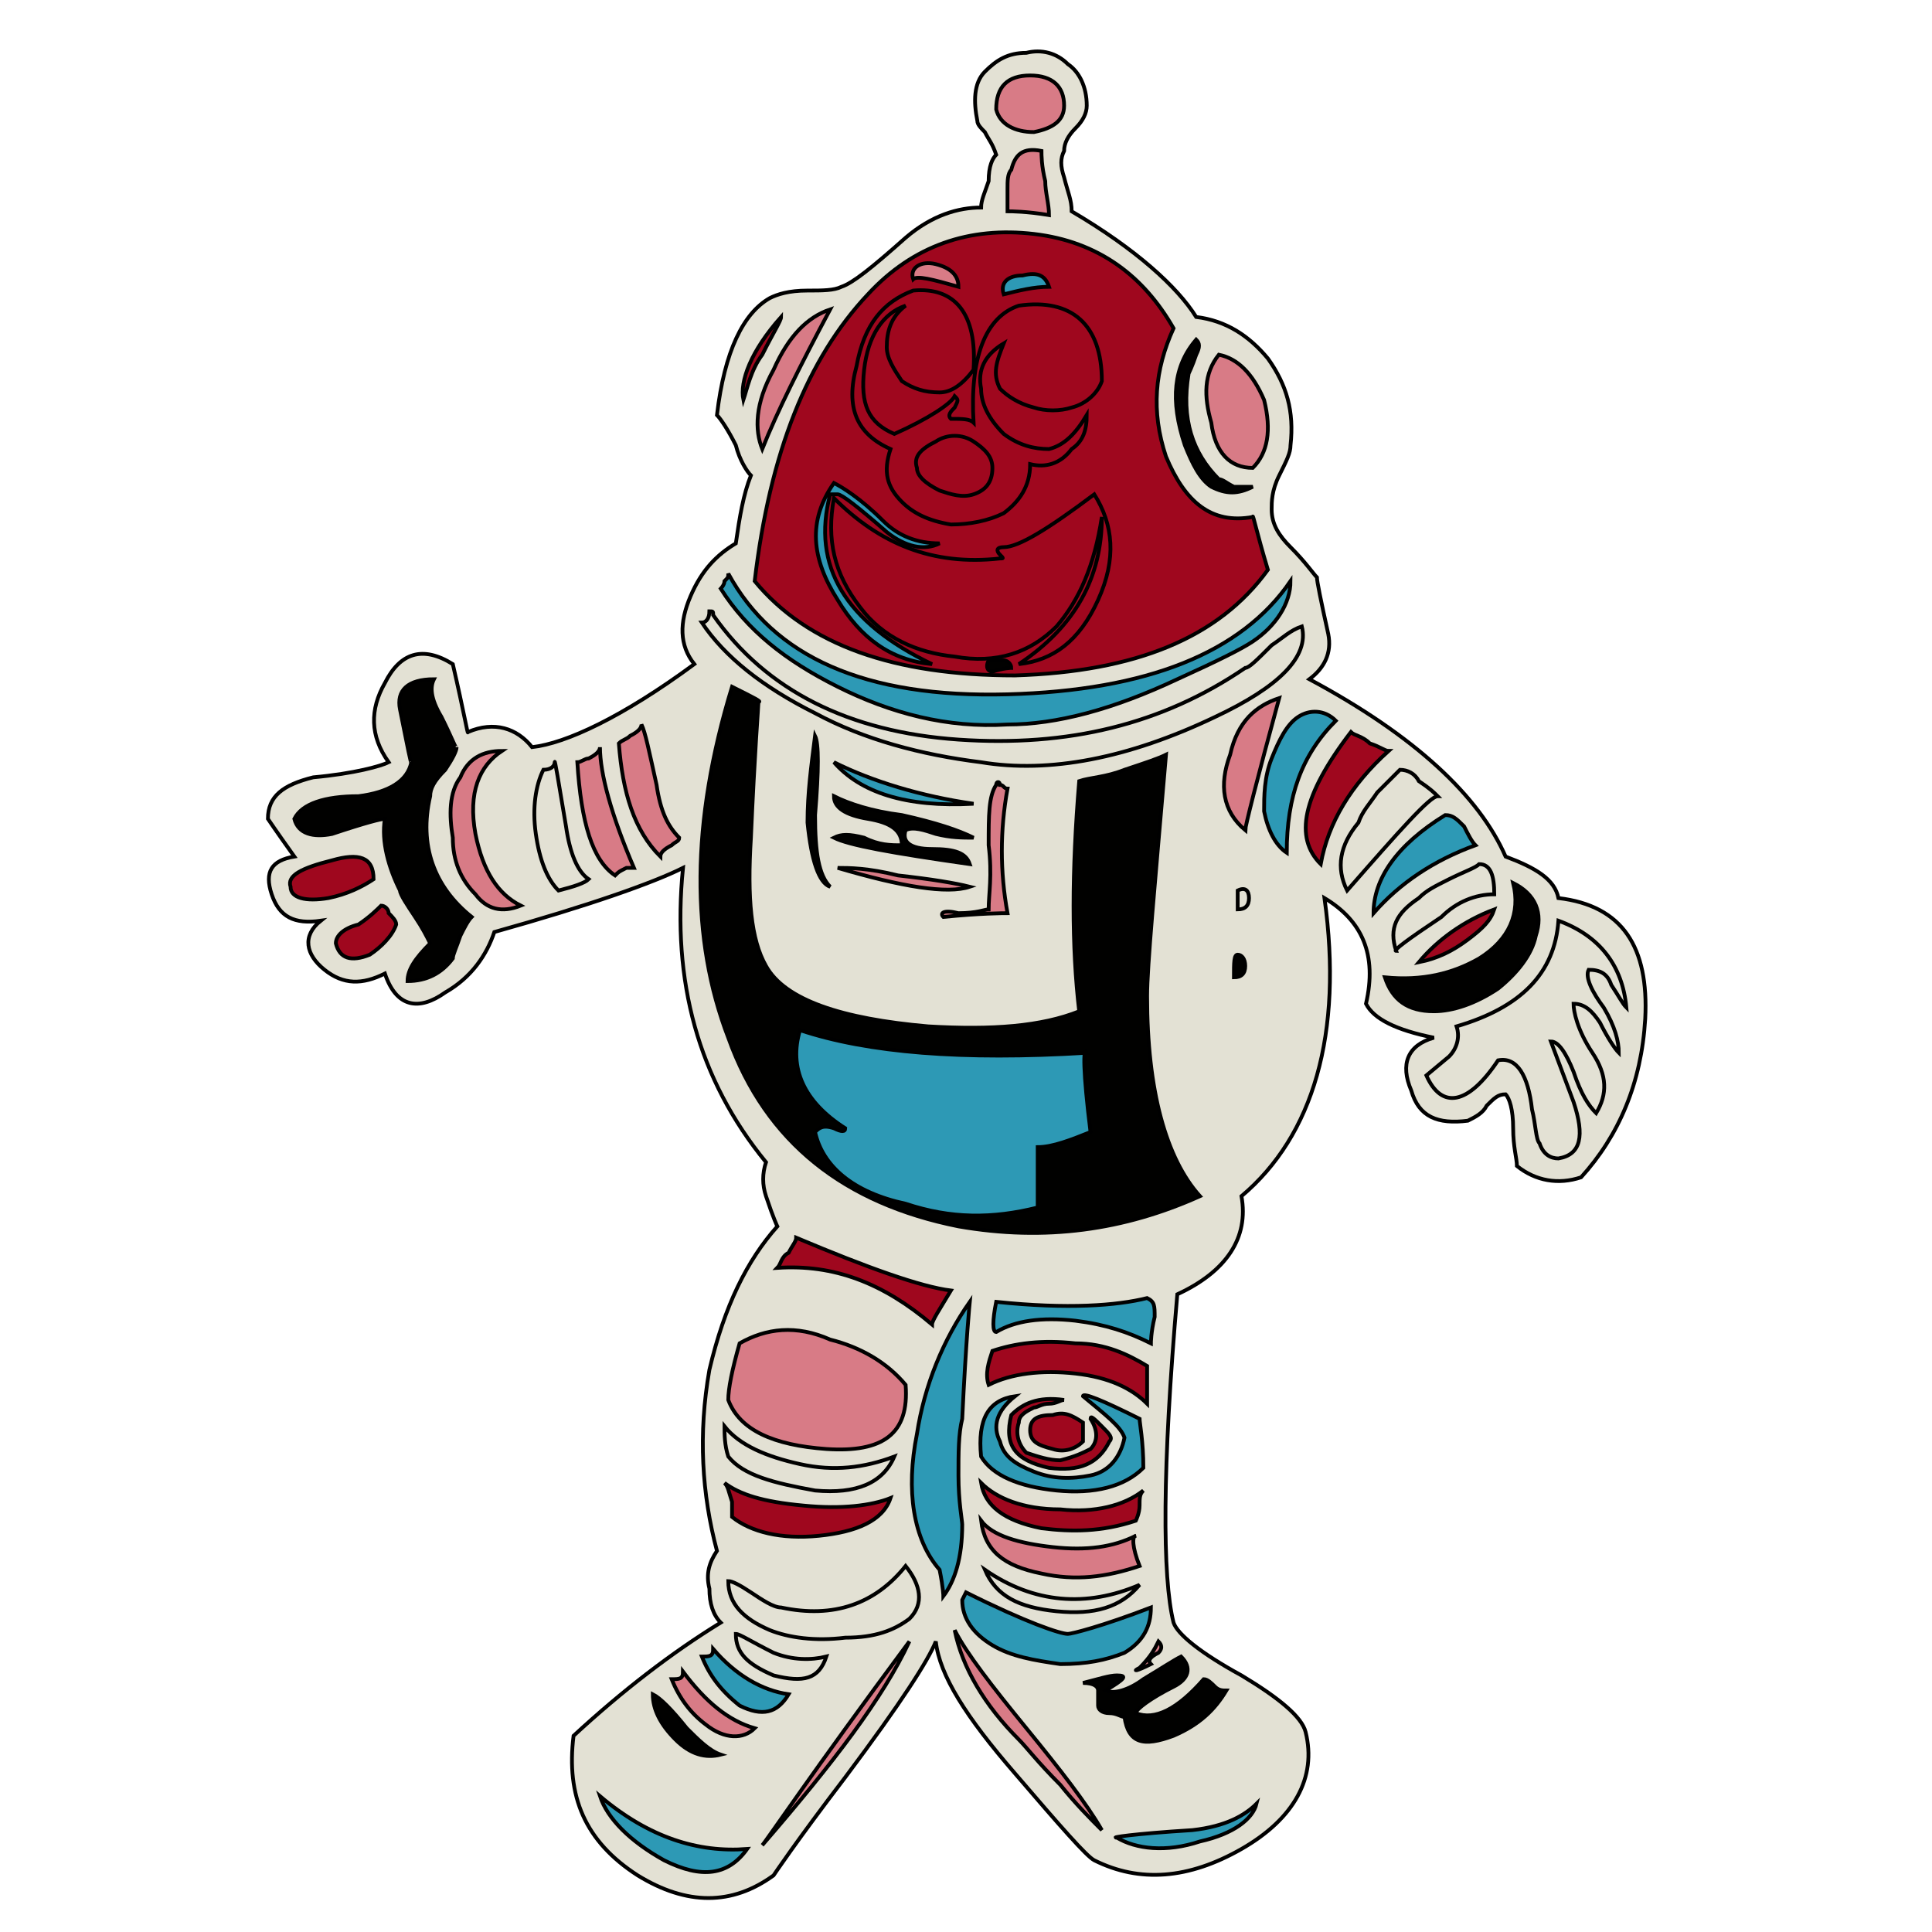 <svg id="th_rob_robot-7" width="100%" height="100%" xmlns="http://www.w3.org/2000/svg" version="1.1" xmlns:xlink="http://www.w3.org/1999/xlink" xmlns:svgjs="http://svgjs.com/svgjs" preserveAspectRatio="xMidYMin slice" data-uid="rob_robot-7" data-keyword="rob_robot-7" viewBox="0 0 512 512" data-colors="[&quot;#E3E1D4&quot;,&quot;#9F071E&quot;,&quot;#010100&quot;,&quot;#2D99B5&quot;,&quot;#010100&quot;,&quot;#E3E1D4&quot;,&quot;#010100&quot;,&quot;#2D99B5&quot;,&quot;#E3E1D4&quot;,&quot;#9F071E&quot;,&quot;#2D99B5&quot;,&quot;#D87B86&quot;,&quot;#E3E1D4&quot;,&quot;#010100&quot;,&quot;#E3E1D4&quot;,&quot;#2D99B5&quot;,&quot;#D87B86&quot;,&quot;#D87B86&quot;,&quot;#010100&quot;,&quot;#010100&quot;,&quot;#010100&quot;,&quot;#D87B86&quot;,&quot;#010100&quot;,&quot;#2D99B5&quot;,&quot;#D87B86&quot;,&quot;#2D99B5&quot;,&quot;#9F071E&quot;,&quot;#E3E1D4&quot;,&quot;#D87B86&quot;,&quot;#2D99B5&quot;,&quot;#9F071E&quot;,&quot;#9F071E&quot;,&quot;#9F071E&quot;,&quot;#2D99B5&quot;,&quot;#2D99B5&quot;,&quot;#E3E1D4&quot;,&quot;#9F071E&quot;,&quot;#D87B86&quot;,&quot;#2D99B5&quot;,&quot;#010100&quot;,&quot;#E3E1D4&quot;,&quot;#2D99B5&quot;,&quot;#010100&quot;,&quot;#E3E1D4&quot;,&quot;#D87B86&quot;,&quot;#9F071E&quot;,&quot;#2D99B5&quot;,&quot;#9F071E&quot;,&quot;#D87B86&quot;,&quot;#9F071E&quot;,&quot;#D87B86&quot;,&quot;#D87B86&quot;,&quot;#010100&quot;,&quot;#D87B86&quot;,&quot;#9F071E&quot;,&quot;#E3E1D4&quot;,&quot;#D87B86&quot;,&quot;#D87B86&quot;,&quot;#E3E1D4&quot;,&quot;#D87B86&quot;,&quot;#010100&quot;,&quot;#9F071E&quot;,&quot;#9F071E&quot;,&quot;#010100&quot;,&quot;#9F071E&quot;,&quot;#2D99B5&quot;,&quot;#D87B86&quot;,&quot;#2D99B5&quot;,&quot;#9F071E&quot;,&quot;#9F071E&quot;,&quot;#9F071E&quot;,&quot;#010100&quot;,&quot;#9F071E&quot;,&quot;#9F071E&quot;,&quot;#2D99B5&quot;,&quot;#2D99B5&quot;,&quot;#010100&quot;,&quot;#2D99B5&quot;,&quot;#2D99B5&quot;,&quot;#9F071E&quot;,&quot;#2D99B5&quot;,&quot;#D87B86&quot;,&quot;#D87B86&quot;]"><path id="th_rob_robot-7_62" d="M399 227C392 211 375 195 347 180C351 177 353 173 352 168C350 159 349 154 349 153C348 152 346 149 342 145C339 142 337 139 337 135C337 133 337 130 339 126C341 122 342 120 342 118C343 109 341 102 336 95C331 89 325 85 317 84C312 76 301 66 284 56C284 53 283 51 282 47C281 44 281 42 282 40C282 38 283 36 285 34C287 32 288 30 288 28C288 23 286 19 283 17C280 14 276 13 272 14C267 14 264 16 261 19C258 22 258 27 259 32C259 33 260 34 261 35C262 37 263 38 264 41C263 42 262 44 262 48C261 51 260 53 260 55C254 55 247 57 240 63C231 71 226 75 223 76C221 77 218 77 214 77C209 77 206 78 204 79C197 83 192 93 190 110C191 111 193 114 195 118C196 122 198 125 199 126C197 131 196 137 195 144C190 147 186 151 183 158C180 165 180 171 184 176C165 190 150 197 141 198C137 193 131 191 124 194C124 195 123 189 120 176C112 171 106 173 102 181C98 188 98 195 103 202C101 203 94 205 83 206C75 208 71 211 71 217C71 217 73 220 78 227C72 228 70 231 72 237C74 243 78 245 85 244C80 248 81 253 86 257C91 261 96 261 102 258C105 267 111 268 118 263C125 259 129 253 131 247C156 240 173 234 181 230C178 260 185 286 203 308C202 311 202 314 203 317C205 323 206 325 206 325C198 334 192 346 188 363C185 380 186 396 190 411C188 414 187 417 188 421C188 425 189 428 191 430C178 438 165 448 152 460C150 476 155 488 169 497C182 505 194 505 205 497C205 497 211 488 224 471C239 451 246 440 248 435C249 444 256 455 269 470C281 484 288 492 290 493C302 499 315 498 329 490C343 482 349 471 346 459C345 455 339 450 329 444C318 438 312 433 311 430C308 418 308 389 312 343C325 337 331 328 329 317C348 301 356 274 351 238C361 244 365 253 362 266C364 270 370 273 380 275C373 277 371 282 374 289C376 296 381 298 389 297C391 296 393 295 394 293C396 291 397 290 399 290C400 291 401 294 401 299C401 304 402 307 402 309C407 313 413 314 419 312C429 301 435 287 436 270C437 251 430 240 413 238C412 233 407 230 399 227Z " fill-rule="evenodd" fill="#e3e1d4" stroke-width="1" stroke="#000000"></path><path id="th_rob_robot-7_0" d="M206 362C207 361 207 361 208 361C207 363 206 365 207 367C208 370 209 371 211 372C210 373 208 372 207 370C205 368 204 366 204 363C205 363 205 363 206 362Z " fill-rule="evenodd" fill="#9f071e" stroke-width="1" stroke="#000000"></path><path id="th_rob_robot-7_1" d="M215 360C214 362 216 363 219 365C223 366 225 367 225 369C224 373 221 374 216 372C212 370 209 368 209 364C212 363 213 361 212 360Z " fill-rule="evenodd" fill="#010100" stroke-width="1" stroke="#000000"></path><path id="th_rob_robot-7_2" d="M227 367C230 367 230 369 229 372C228 375 227 376 224 375C227 371 228 368 227 367Z " fill-rule="evenodd" fill="#2d99b5" stroke-width="1" stroke="#000000"></path><path id="th_rob_robot-7_3" d="M224 359C218 357 213 356 208 358C203 360 201 363 202 367C203 370 206 373 211 376C216 379 221 380 225 379C230 378 232 375 232 370C232 366 230 362 224 359Z " fill-rule="evenodd" fill="#010100" stroke-width="1" stroke="#000000"></path><path id="th_rob_robot-7_4" d="M424 271C422 268 420 266 417 266C417 268 418 273 422 279C426 285 426 290 423 295C421 293 419 290 417 284C415 279 413 276 411 276L417 292C420 301 419 306 413 307C411 307 409 306 408 303C407 302 407 298 406 294C405 285 402 280 397 281C389 293 382 294 378 285L384 280C386 278 387 275 386 272C403 267 412 258 413 244C424 248 430 256 431 267C430 266 429 264 427 261C426 258 424 257 421 257C420 259 422 263 425 267C428 272 429 276 429 279C428 278 426 275 424 271Z " fill-rule="evenodd" fill="#e3e1d4" stroke-width="1" stroke="#000000"></path><path id="th_rob_robot-7_5" d="M392 254C400 249 403 242 401 234C407 237 409 242 407 248C406 253 402 258 397 262C391 266 385 268 380 268C373 268 369 265 367 259C377 260 385 258 392 254Z " fill-rule="evenodd" fill="#010100" stroke-width="1" stroke="#000000"></path><path id="th_rob_robot-7_6" d="M383 216C385 216 386 217 388 219C389 221 390 223 391 224C380 228 371 234 364 242C364 233 370 224 383 216Z " fill-rule="evenodd" fill="#2d99b5" stroke-width="1" stroke="#000000"></path><path id="th_rob_robot-7_7" d="M360 218C361 215 363 213 365 210C369 206 371 204 371 204C373 204 375 205 376 207C379 209 380 210 381 211C379 211 371 220 357 236C354 230 355 224 360 218Z " fill-rule="evenodd" fill="#e3e1d4" stroke-width="1" stroke="#000000"></path><path id="th_rob_robot-7_8" d="M358 194C359 195 361 195 363 197C366 198 367 199 368 199C358 208 352 218 350 229C343 222 345 211 358 194Z " fill-rule="evenodd" fill="#9f071e" stroke-width="1" stroke="#000000"></path><path id="th_rob_robot-7_9" d="M341 226C338 224 336 220 335 215C335 211 335 206 337 201C339 196 341 192 344 190C347 188 351 188 354 191C345 200 341 211 341 226Z " fill-rule="evenodd" fill="#2d99b5" stroke-width="1" stroke="#000000"></path><path id="th_rob_robot-7_10" d="M326 200C328 191 333 187 339 185C333 207 330 219 330 220C324 215 323 208 326 200Z " fill-rule="evenodd" fill="#d87b86" stroke-width="1" stroke="#000000"></path><path id="th_rob_robot-7_11" d="M328 236C330 235 331 236 331 238C331 240 330 241 328 241Z " fill-rule="evenodd" fill="#e3e1d4" stroke-width="1" stroke="#000000"></path><path id="th_rob_robot-7_12" d="M328 253C329 253 330 254 330 256C330 258 329 259 327 259C327 255 327 253 328 253Z " fill-rule="evenodd" fill="#010100" stroke-width="1" stroke="#000000"></path><path id="th_rob_robot-7_13" d="M260 202C244 200 229 196 216 189C202 182 192 174 186 165C187 165 188 164 188 162C189 162 189 162 189 163C203 183 225 194 254 196C283 198 308 192 330 177C331 177 333 175 337 171C340 169 342 167 345 166C347 174 339 182 322 190C299 201 278 205 260 202Z " fill-rule="evenodd" fill="#e3e1d4" stroke-width="1" stroke="#000000"></path><path id="th_rob_robot-7_14" d="M258 213C240 214 228 210 221 202C231 207 244 211 258 213Z " fill-rule="evenodd" fill="#2d99b5" stroke-width="1" stroke="#000000"></path><path id="th_rob_robot-7_15" d="M238 232C247 233 253 234 257 235C251 237 239 235 222 230C225 230 230 230 238 232Z " fill-rule="evenodd" fill="#d87b86" stroke-width="1" stroke="#000000"></path><path id="th_rob_robot-7_16" d="M265 208C266 208 266 209 267 209C265 220 265 231 267 242C266 242 260 242 250 243C249 242 250 241 254 242C259 242 261 241 262 241C262 237 263 232 262 224C262 216 262 211 264 208C264 207 265 207 265 208Z " fill-rule="evenodd" fill="#d87b86" stroke-width="1" stroke="#000000"></path><path id="th_rob_robot-7_17" d="M239 216C248 218 254 220 258 222C255 222 252 222 248 221C245 220 242 219 240 220C239 223 241 225 247 225C253 225 256 226 257 229C236 226 225 224 221 222C223 221 225 221 229 222C233 224 236 224 239 224C239 220 236 218 230 217C224 216 221 214 221 211C225 213 231 215 239 216Z " fill-rule="evenodd" fill="#010100" stroke-width="1" stroke="#000000"></path><path id="th_rob_robot-7_18" d="M214 218C214 210 215 203 216 195C217 197 217 204 216 216C216 226 217 232 220 235C217 234 215 228 214 218Z " fill-rule="evenodd" fill="#010100" stroke-width="1" stroke="#000000"></path><path id="th_rob_robot-7_19" d="M193 275C183 249 183 218 194 182C200 185 202 186 201 186C201 187 200 199 199 222C198 238 199 249 203 256C208 265 223 270 246 272C263 273 276 272 286 268C284 251 284 231 286 207C289 206 293 206 298 204C304 202 307 201 309 200C306 235 304 256 304 264C304 289 309 307 318 317C298 326 277 329 254 325C224 319 203 303 193 275Z " fill-rule="evenodd" fill="#010100" stroke-width="1" stroke="#000000"></path><path id="th_rob_robot-7_20" d="M302 442C305 439 306 437 307 435C308 436 308 437 307 438C305 439 304 440 305 441C301 443 300 443 302 442Z " fill-rule="evenodd" fill="#d87b86" stroke-width="1" stroke="#000000"></path><path id="th_rob_robot-7_21" d="M311 447C305 450 301 453 301 454C306 456 312 453 319 445C320 445 321 446 322 447C323 448 324 448 325 448C322 453 318 457 311 460C303 463 299 462 298 455C297 455 296 454 294 454C292 454 291 453 291 452L291 448C291 447 290 446 287 446C291 445 294 444 296 444C299 444 298 445 293 448C295 449 299 448 303 445C308 442 311 440 313 439C316 442 315 445 311 447Z " fill-rule="evenodd" fill="#010100" stroke-width="1" stroke="#000000"></path><path id="th_rob_robot-7_22" d="M318 488C309 491 301 490 296 487C294 487 300 486 316 485C325 484 330 481 333 478C332 482 327 486 318 488Z " fill-rule="evenodd" fill="#2d99b5" stroke-width="1" stroke="#000000"></path><path id="th_rob_robot-7_23" d="M272 458C281 469 288 478 292 485C289 482 285 478 281 473C275 467 272 463 270 461C261 452 255 442 253 432C256 438 263 447 272 458Z " fill-rule="evenodd" fill="#d87b86" stroke-width="1" stroke="#000000"></path><path id="th_rob_robot-7_24" d="M305 426C305 431 303 435 298 438C293 440 288 441 281 441C274 440 268 439 263 436C258 433 255 429 255 424C255 424 255 424 256 422C272 430 281 433 283 433C284 433 292 431 305 426Z " fill-rule="evenodd" fill="#2d99b5" stroke-width="1" stroke="#000000"></path><path id="th_rob_robot-7_25" d="M276 405C266 403 261 399 260 393C264 397 271 400 281 400C290 401 298 399 303 395C302 396 302 397 302 399C302 401 301 403 301 403C292 406 284 406 276 405Z " fill-rule="evenodd" fill="#9f071e" stroke-width="1" stroke="#000000"></path><path id="th_rob_robot-7_26" d="M280 427C270 426 264 423 261 416C274 425 288 426 302 420C297 426 290 428 280 427Z " fill-rule="evenodd" fill="#e3e1d4" stroke-width="1" stroke="#000000"></path><path id="th_rob_robot-7_27" d="M276 417C266 415 261 411 260 403C263 407 270 409 279 410C288 411 295 410 301 407C300 407 300 410 302 415C293 418 285 419 276 417Z " fill-rule="evenodd" fill="#d87b86" stroke-width="1" stroke="#000000"></path><path id="th_rob_robot-7_28" d="M265 382C266 386 269 388 274 390C279 392 284 392 289 391C294 390 297 386 298 381C297 378 293 375 287 370C287 369 292 371 302 376C302 377 303 382 303 389C298 394 290 396 280 395C270 394 263 391 260 386C259 376 262 371 269 370C264 374 263 378 265 382Z " fill-rule="evenodd" fill="#2d99b5" stroke-width="1" stroke="#000000"></path><path id="th_rob_robot-7_29" d="M287 382C285 384 282 385 279 384C275 383 273 382 273 379C273 376 275 375 279 375C282 374 284 375 287 377Z " fill-rule="evenodd" fill="#9f071e" stroke-width="1" stroke="#000000"></path><path id="th_rob_robot-7_30" d="M292 378C294 380 295 381 294 382C291 388 286 390 278 389C269 387 266 383 268 375C271 372 275 370 282 371C281 371 280 372 278 372C276 372 275 373 274 373C272 374 270 375 270 377C269 380 270 383 272 385C275 386 278 387 281 387C285 386 287 385 289 384C291 382 291 379 289 376C289 375 290 376 292 378Z " fill-rule="evenodd" fill="#9f071e" stroke-width="1" stroke="#000000"></path><path id="th_rob_robot-7_31" d="M285 356C293 356 299 359 304 362L304 372C300 368 294 365 285 364C276 363 268 364 262 367C261 364 262 361 263 358C269 356 276 355 285 356Z " fill-rule="evenodd" fill="#9f071e" stroke-width="1" stroke="#000000"></path><path id="th_rob_robot-7_32" d="M285 350C276 349 269 350 264 353C263 353 263 350 264 345C283 347 296 346 304 344C306 345 306 346 306 349C305 353 305 356 305 356C299 353 293 351 285 350Z " fill-rule="evenodd" fill="#2d99b5" stroke-width="1" stroke="#000000"></path><path id="th_rob_robot-7_33" d="M243 380C245 367 250 355 257 345C257 345 256 355 255 376C254 380 254 385 254 391C254 398 255 403 255 404C255 413 253 419 250 423C250 423 250 421 249 416C242 408 240 395 243 380Z " fill-rule="evenodd" fill="#2d99b5" stroke-width="1" stroke="#000000"></path><path id="th_rob_robot-7_34" d="M199 422C202 424 205 426 207 426C221 429 232 425 240 415C244 420 245 425 241 429C237 432 232 434 224 434C216 435 209 434 204 432C197 429 193 425 193 419C194 419 196 420 199 422Z " fill-rule="evenodd" fill="#e3e1d4" stroke-width="1" stroke="#000000"></path><path id="th_rob_robot-7_35" d="M241 435C234 450 221 467 202 489C203 488 215 470 241 435Z " fill-rule="evenodd" fill="#d87b86" stroke-width="1" stroke="#000000"></path><path id="th_rob_robot-7_36" d="M181 443C187 451 193 456 200 458C197 461 192 461 187 457C183 454 180 450 178 445C180 445 181 445 181 443Z " fill-rule="evenodd" fill="#d87b86" stroke-width="1" stroke="#000000"></path><path id="th_rob_robot-7_37" d="M198 490C193 497 186 498 176 493C167 488 161 482 159 476C172 487 185 491 198 490Z " fill-rule="evenodd" fill="#2d99b5" stroke-width="1" stroke="#000000"></path><path id="th_rob_robot-7_38" d="M179 461C175 457 173 453 173 449C175 450 178 453 182 458C185 461 188 464 191 465C187 466 183 465 179 461Z " fill-rule="evenodd" fill="#010100" stroke-width="1" stroke="#000000"></path><path id="th_rob_robot-7_39" d="M205 438C210 440 215 440 219 439C217 445 213 446 205 444C198 441 195 438 195 433C196 433 199 435 205 438Z " fill-rule="evenodd" fill="#e3e1d4" stroke-width="1" stroke="#000000"></path><path id="th_rob_robot-7_40" d="M209 449C206 454 202 455 196 452C191 448 188 444 186 439C188 439 189 439 189 437C195 444 202 448 209 449Z " fill-rule="evenodd" fill="#2d99b5" stroke-width="1" stroke="#000000"></path><path id="th_rob_robot-7_41" d="M217 407C207 408 199 406 194 402C194 402 194 400 194 398C193 395 193 394 192 393C196 396 202 398 213 399C223 400 231 399 236 397C234 403 227 406 217 407Z " fill-rule="evenodd" fill="#9f071e" stroke-width="1" stroke="#000000"></path><path id="th_rob_robot-7_42" d="M212 388C221 390 229 389 237 386C234 393 227 396 216 395C205 393 197 391 193 386C192 383 192 380 192 378C196 383 203 386 212 388Z " fill-rule="evenodd" fill="#e3e1d4" stroke-width="1" stroke="#000000"></path><path id="th_rob_robot-7_43" d="M220 355C228 357 235 361 240 367C241 380 234 385 219 384C205 383 196 379 193 371C193 368 194 363 196 356C203 352 211 351 220 355Z " fill-rule="evenodd" fill="#d87b86" stroke-width="1" stroke="#000000"></path><path id="th_rob_robot-7_44" d="M252 342C249 347 247 350 247 351C234 340 221 335 206 336C207 335 207 333 209 332C210 330 211 329 211 328C230 336 244 341 252 342Z " fill-rule="evenodd" fill="#9f071e" stroke-width="1" stroke="#000000"></path><path id="th_rob_robot-7_45" d="M267 184C304 183 329 173 342 154C342 160 338 166 332 170C329 172 323 175 312 180C295 188 280 192 267 192C251 193 236 189 222 182C208 175 198 167 191 156C191 156 192 155 192 154C193 153 193 153 193 152C205 174 229 185 267 184Z " fill-rule="evenodd" fill="#2d99b5" stroke-width="1" stroke="#000000"></path><path id="th_rob_robot-7_46" d="M207 84C207 85 205 88 202 94C199 98 198 103 197 106C196 101 199 93 207 84Z " fill-rule="evenodd" fill="#9f071e" stroke-width="1" stroke="#000000"></path><path id="th_rob_robot-7_47" d="M202 119C200 114 200 107 205 98C209 89 214 84 220 82C212 97 206 109 202 119Z " fill-rule="evenodd" fill="#d87b86" stroke-width="1" stroke="#000000"></path><path id="th_rob_robot-7_48" d="M274 62C291 64 303 73 311 87C306 98 305 109 309 121C314 133 321 139 332 137C332 136 333 141 336 151C323 169 301 178 269 179C237 179 214 171 200 154C204 120 214 95 230 78C242 65 257 60 274 62Z " fill-rule="evenodd" fill="#9f071e" stroke-width="1" stroke="#000000"></path><path id="th_rob_robot-7_49" d="M267 56C267 55 267 53 267 50C267 48 267 46 268 45C269 41 271 39 276 40C276 41 276 44 277 48C277 51 278 54 278 57C272 56 268 56 267 56Z " fill-rule="evenodd" fill="#d87b86" stroke-width="1" stroke="#000000"></path><path id="th_rob_robot-7_50" d="M274 35C269 35 265 33 264 29C264 23 267 20 273 20C279 20 282 23 282 28C282 32 279 34 274 35Z " fill-rule="evenodd" fill="#d87b86" stroke-width="1" stroke="#000000"></path><path id="th_rob_robot-7_51" d="M317 94C316 97 315 99 315 99C313 111 316 120 323 127C324 127 325 128 327 129C329 129 330 129 332 129C328 131 325 131 321 129C318 127 316 123 314 118C310 106 311 97 317 90C318 91 318 92 317 94Z " fill-rule="evenodd" fill="#010100" stroke-width="1" stroke="#000000"></path><path id="th_rob_robot-7_52" d="M335 106C337 114 336 120 332 124C326 124 322 120 321 112C319 105 319 99 323 94C328 95 332 99 335 106Z " fill-rule="evenodd" fill="#d87b86" stroke-width="1" stroke="#000000"></path><path id="th_rob_robot-7_53" d="M389 249C385 252 381 254 376 255C381 249 388 244 396 241C395 244 393 246 389 249Z " fill-rule="evenodd" fill="#9f071e" stroke-width="1" stroke="#000000"></path><path id="th_rob_robot-7_54" d="M382 243C373 249 369 252 370 252C368 246 370 242 376 238C378 236 380 235 384 233C388 231 391 230 392 229C395 229 396 232 396 237C391 237 386 239 382 243Z " fill-rule="evenodd" fill="#e3e1d4" stroke-width="1" stroke="#000000"></path><path id="th_rob_robot-7_55" d="M164 197C165 196 166 196 167 195C169 194 170 193 170 192C171 194 172 199 174 208C175 215 177 219 180 222C180 223 179 223 178 224C176 225 175 226 175 227C168 220 165 210 164 197Z " fill-rule="evenodd" fill="#d87b86" stroke-width="1" stroke="#000000"></path><path id="th_rob_robot-7_56" d="M153 202C154 202 155 201 156 201C158 200 159 199 159 198C159 205 162 216 168 230C167 230 166 230 166 230C164 231 164 231 163 232C157 228 154 218 153 202Z " fill-rule="evenodd" fill="#d87b86" stroke-width="1" stroke="#000000"></path><path id="th_rob_robot-7_57" d="M142 221C141 214 142 208 144 204C146 204 147 203 147 202C147 201 148 207 150 219C151 226 153 231 156 233C155 234 152 235 148 236C145 233 143 228 142 221Z " fill-rule="evenodd" fill="#e3e1d4" stroke-width="1" stroke="#000000"></path><path id="th_rob_robot-7_58" d="M126 221C128 231 132 237 138 240C133 242 129 241 126 237C122 233 120 228 120 222C119 216 119 210 122 206C124 201 128 199 133 199C127 203 124 210 126 221Z " fill-rule="evenodd" fill="#d87b86" stroke-width="1" stroke="#000000"></path><path id="th_rob_robot-7_59" d="M114 250C113 248 112 246 110 243C108 240 106 237 106 236C103 230 101 223 102 217C101 217 97 218 88 221C83 222 79 221 78 217C80 213 86 211 95 211C103 210 108 207 109 202C109 203 108 198 106 188C105 183 108 180 115 180C114 182 114 185 117 190C120 196 121 199 121 198C121 199 120 201 118 204C115 207 114 209 114 211C111 224 115 235 125 243C124 244 123 246 122 248C121 251 120 253 120 254C117 258 113 260 108 260C108 257 110 254 114 250Z " fill-rule="evenodd" fill="#010100" stroke-width="1" stroke="#000000"></path><path id="th_rob_robot-7_60" d="M95 245C98 243 100 241 101 240C102 240 103 241 103 242C104 243 105 244 105 245C104 248 101 251 98 253C93 255 90 254 89 250C89 248 91 246 95 245Z " fill-rule="evenodd" fill="#9f071e" stroke-width="1" stroke="#000000"></path><path id="th_rob_robot-7_61" d="M88 228C95 226 99 227 99 233C96 235 92 237 87 238C81 239 77 238 77 235C76 232 80 230 88 228Z " fill-rule="evenodd" fill="#9f071e" stroke-width="1" stroke="#000000"></path><path id="th_rob_robot-7_63" d="M291 134C283 141 278 145 277 145C280 141 284 137 291 134Z " fill-rule="evenodd" fill="#010100" stroke-width="1" stroke="#000000"></path><path id="th_rob_robot-7_64" d="M285 146C285 144 285 143 286 142C287 143 287 144 286 146C285 148 285 149 286 150C285 150 284 148 285 146Z " fill-rule="evenodd" fill="#9f071e" stroke-width="1" stroke="#000000"></path><path id="th_rob_robot-7_65" d="M273 150C273 150 274 149 276 149C278 148 279 147 280 146C282 150 283 154 281 159C279 165 277 167 273 167Z " fill-rule="evenodd" fill="#9f071e" stroke-width="1" stroke="#000000"></path><path id="th_rob_robot-7_66" d="M270 169C264 171 260 172 258 170C258 161 259 155 259 152C260 152 262 152 264 152C266 151 268 151 270 151Z " fill-rule="evenodd" fill="#d87b86" stroke-width="1" stroke="#000000"></path><path id="th_rob_robot-7_67" d="M245 168C245 156 245 150 246 150C246 150 248 151 250 152C252 152 254 152 256 152C256 155 255 161 255 170C251 171 248 170 245 168Z " fill-rule="evenodd" fill="#2d99b5" stroke-width="1" stroke="#000000"></path><path id="th_rob_robot-7_68" d="M242 166C237 166 234 164 232 160C231 156 231 151 232 146C234 146 235 147 237 148C238 149 240 149 242 149Z " fill-rule="evenodd" fill="#9f071e" stroke-width="1" stroke="#000000"></path><path id="th_rob_robot-7_69" d="M223 138C226 139 228 141 229 145C230 148 230 152 228 155C225 151 223 145 223 138Z " fill-rule="evenodd" fill="#9f071e" stroke-width="1" stroke="#000000"></path><path id="th_rob_robot-7_70" d="M265 147C266 148 266 148 265 148C247 150 233 144 221 132C219 143 221 152 228 161C234 169 243 173 253 174C264 176 273 173 280 166C286 159 290 150 292 137C292 153 285 166 270 176C279 175 286 170 291 159C296 148 295 139 290 131C278 140 270 145 266 145C264 145 264 146 265 147Z " fill-rule="evenodd" fill="#9f071e" stroke-width="1" stroke="#000000"></path><path id="th_rob_robot-7_71" d="M246 115C252 113 257 114 263 117C269 121 271 125 267 131C263 136 257 138 249 136C240 133 237 129 239 121C239 119 241 117 246 115Z " fill-rule="evenodd" fill="#010100" stroke-width="1" stroke="#000000"></path><path id="th_rob_robot-7_72" d="M239 133C242 136 246 138 252 139C257 139 262 138 266 136C270 133 273 129 273 123C277 124 281 123 284 119C287 117 288 114 288 110C285 115 282 118 278 119C274 119 270 118 266 115C262 111 260 107 260 103C259 98 261 94 266 91C264 96 263 99 265 103C267 105 270 107 274 108C277 109 281 109 284 108C288 107 291 104 292 101C292 86 284 79 270 81C261 84 257 95 258 112C257 111 255 111 252 111C251 110 252 109 253 108C254 106 254 106 253 105C252 107 246 111 237 115C230 112 228 107 229 98C230 89 234 83 240 81C236 84 235 88 235 92C235 95 237 98 239 101C242 103 245 104 249 104C252 104 255 102 258 98C259 83 253 76 242 77C234 80 229 86 227 97C224 108 227 115 236 119C234 125 235 129 239 133Z " fill-rule="evenodd" fill="#9f071e" stroke-width="1" stroke="#000000"></path><path id="th_rob_robot-7_73" d="M285 299C284 299 283 300 280 300C278 300 276 300 276 301C273 298 275 294 281 291C241 285 221 283 221 283C221 284 222 286 224 288C225 289 225 290 224 293C217 291 214 286 214 277C234 283 257 285 285 282Z " fill-rule="evenodd" fill="#9f071e" stroke-width="1" stroke="#000000"></path><path id="th_rob_robot-7_74" d="M248 317C243 316 239 315 236 315C227 312 222 308 219 302C239 308 253 312 261 312C261 311 261 314 261 320C258 319 254 318 248 317Z " fill-rule="evenodd" fill="#2d99b5" stroke-width="1" stroke="#000000"></path><path id="th_rob_robot-7_75" d="M212 273C209 283 213 292 224 299C224 300 223 300 221 299C218 298 217 299 216 300C218 309 226 316 240 319C252 323 263 323 275 320C275 319 275 314 275 304C279 304 284 302 289 300C287 284 287 277 288 279C255 281 230 279 212 273Z " fill-rule="evenodd" fill="#2d99b5" stroke-width="1" stroke="#000000"></path><path id="th_rob_robot-7_76" d="M263 178C266 177 268 177 268 177C268 176 267 175 266 175L262 175C261 177 262 178 263 178Z " fill-rule="evenodd" fill="#010100" stroke-width="1" stroke="#000000"></path><path id="th_rob_robot-7_77" d="M220 131L222 131C223 131 227 134 235 141C240 145 245 146 249 144C243 144 238 142 234 138C228 132 223 129 221 128C214 138 215 148 222 159C228 169 236 175 247 176C224 165 215 150 220 131Z " fill-rule="evenodd" fill="#2d99b5" stroke-width="1" stroke="#000000"></path><path id="th_rob_robot-7_78" d="M252 128C248 127 246 125 247 122C248 119 250 118 254 120C258 121 260 123 260 126C258 128 255 128 252 128Z " fill-rule="evenodd" fill="#2d99b5" stroke-width="1" stroke="#000000"></path><path id="th_rob_robot-7_79" d="M258 117C255 115 251 115 248 117C244 119 242 121 243 124C243 126 245 128 249 130C252 131 255 132 258 131C261 130 263 128 263 124C263 121 261 119 258 117Z " fill-rule="evenodd" fill="#9f071e" stroke-width="1" stroke="#000000"></path><path id="th_rob_robot-7_80" d="M278 76C277 73 275 72 271 73C267 73 265 75 266 78C270 77 274 76 278 76Z " fill-rule="evenodd" fill="#2d99b5" stroke-width="1" stroke="#000000"></path><path id="th_rob_robot-7_81" d="M248 70C244 69 241 71 242 74C243 73 247 74 254 76C254 73 252 71 248 70Z " fill-rule="evenodd" fill="#d87b86" stroke-width="1" stroke="#000000"></path><defs id="SvgjsDefs3257" fill="#d87b86"></defs></svg>